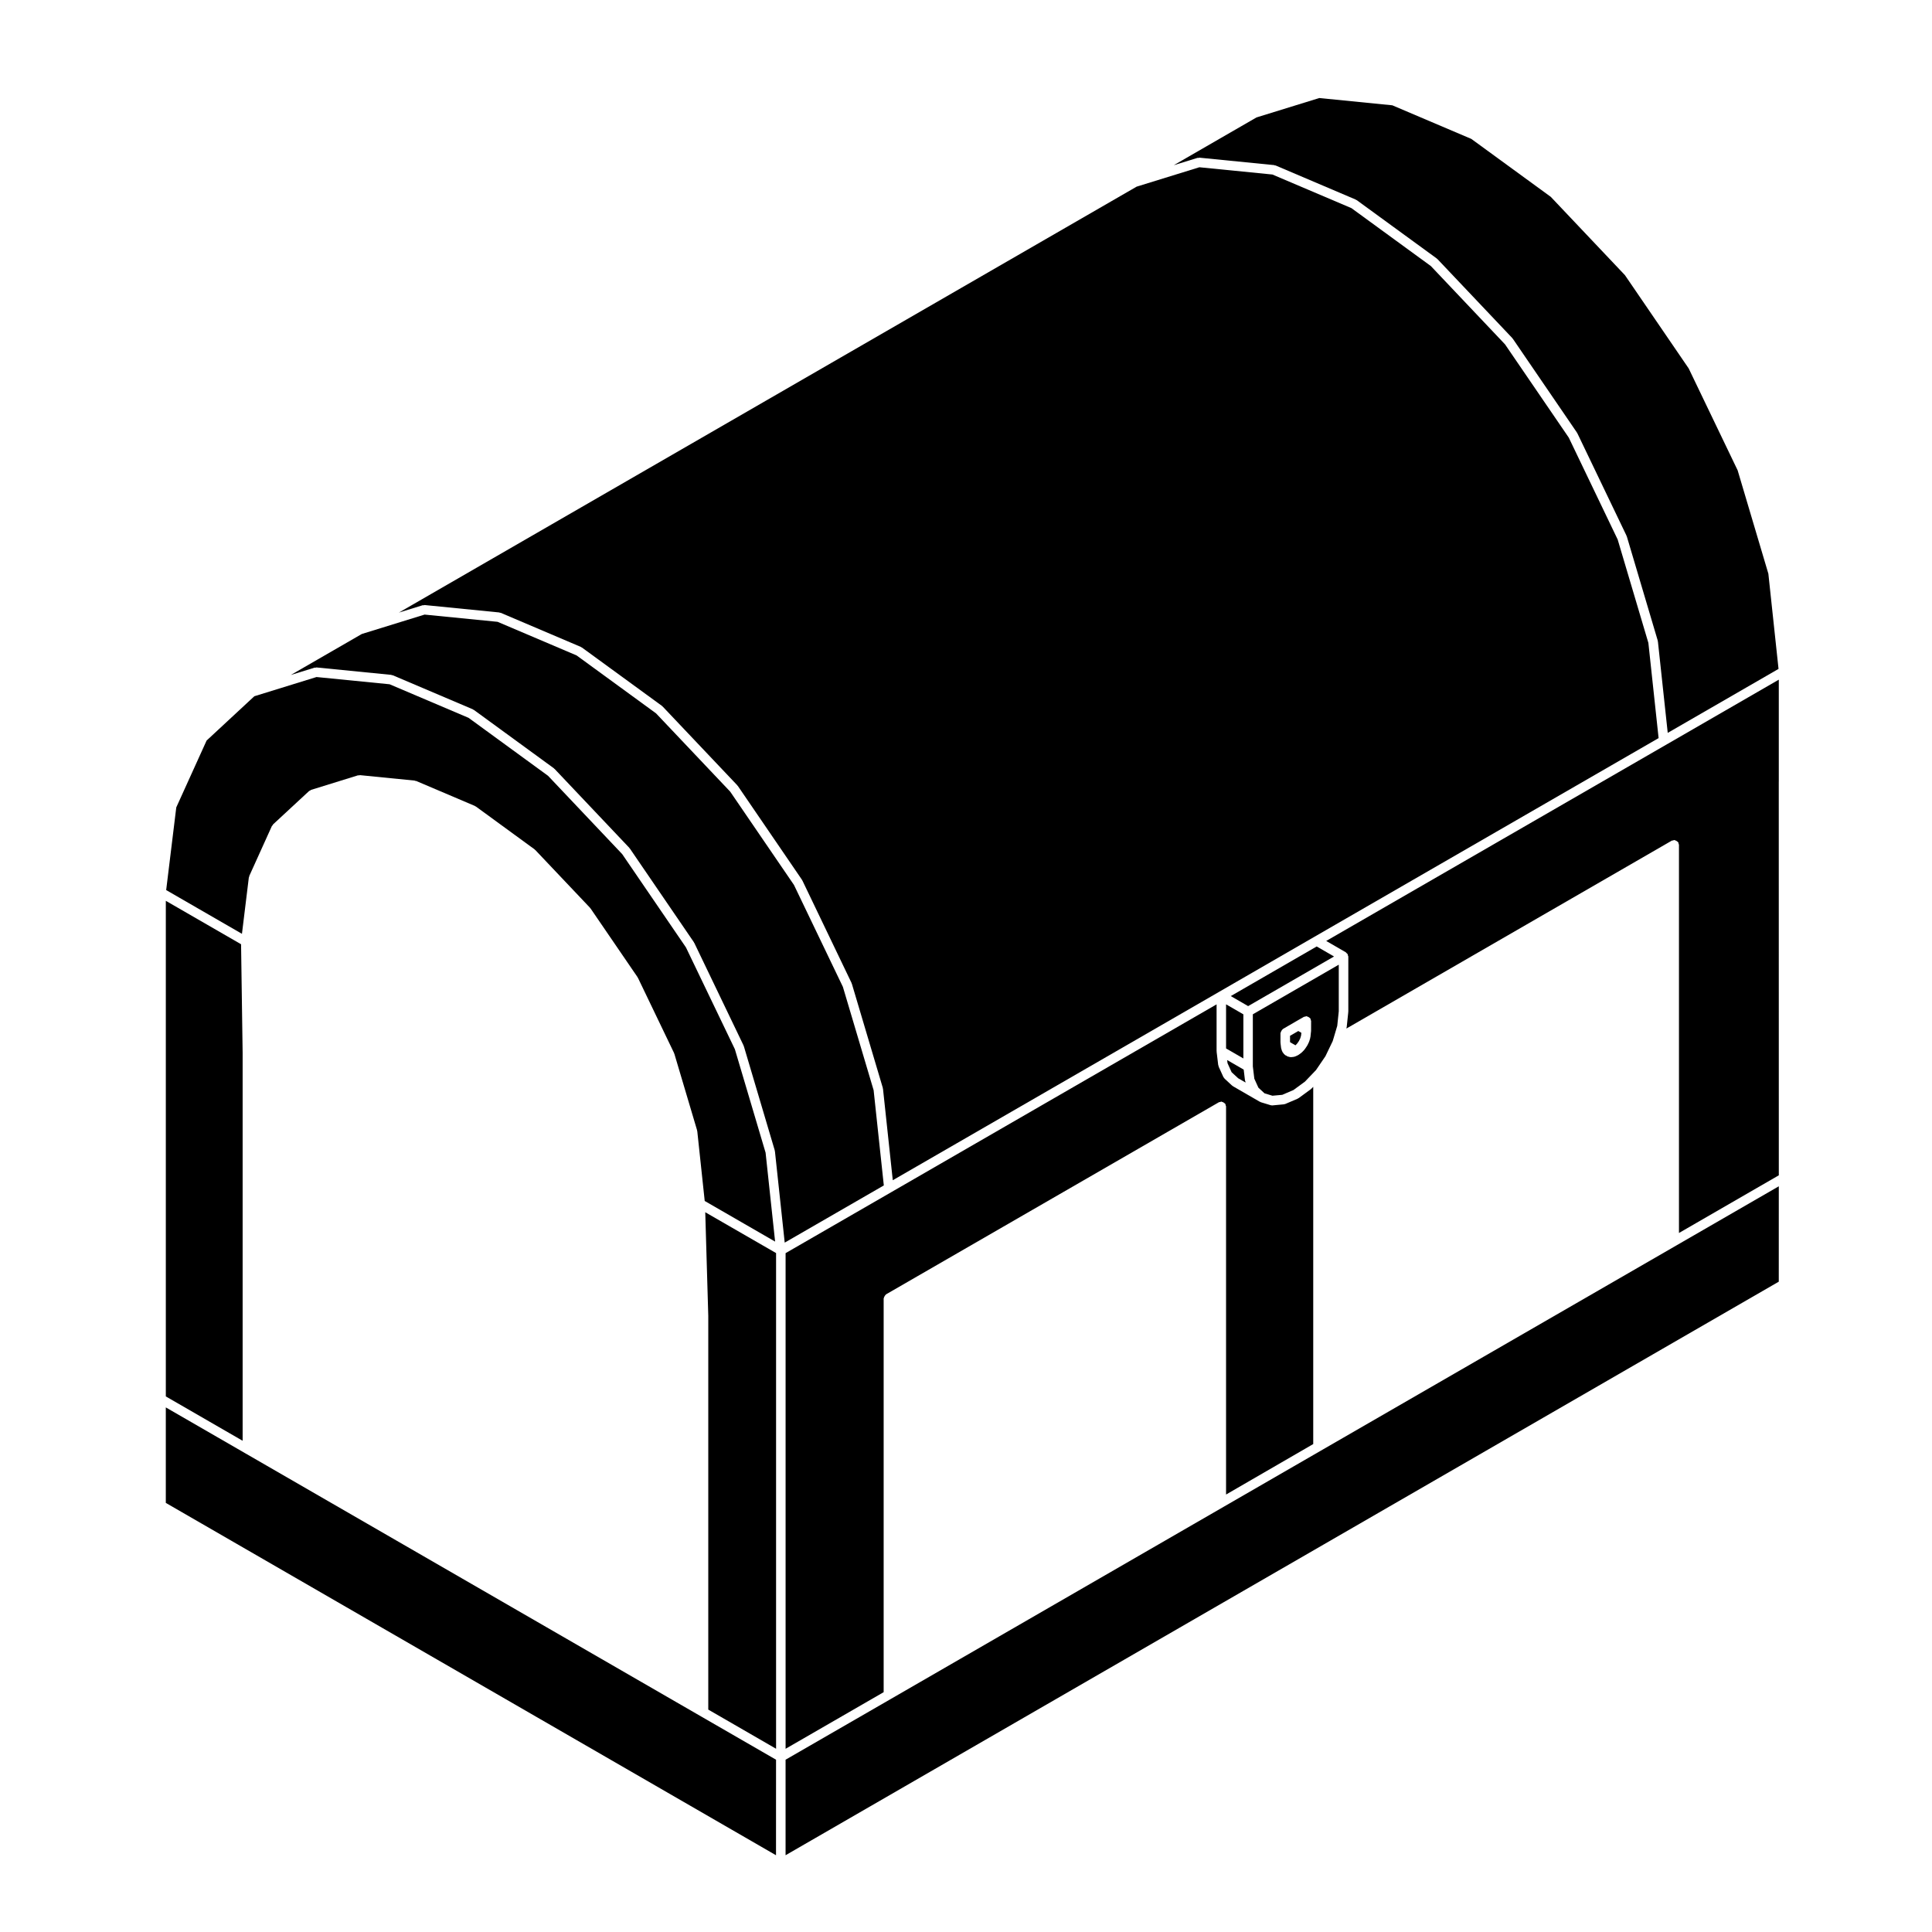 <?xml version="1.0" encoding="UTF-8"?>
<!-- Uploaded to: ICON Repo, www.svgrepo.com, Generator: ICON Repo Mixer Tools -->
<svg fill="#000000" width="800px" height="800px" version="1.1" viewBox="144 144 512 512" xmlns="http://www.w3.org/2000/svg">
 <g>
  <path d="m249.71 306.34 6.309-1.949c0.086-0.031 0.168 0.031 0.25 0.023 0.09-0.012 0.152-0.086 0.242-0.074l19.801 1.965c0.07 0.004 0.105 0.074 0.172 0.09s0.133-0.023 0.195 0l21.254 9.043c0.051 0.02 0.059 0.082 0.105 0.105 0.047 0.023 0.105 0 0.145 0.035l21.254 15.496c0.035 0.023 0.031 0.074 0.066 0.105s0.082 0.02 0.105 0.051l19.809 20.906c0.023 0.023 0.016 0.07 0.035 0.098 0.023 0.031 0.066 0.023 0.09 0.059l17.004 24.883c0.02 0.031 0 0.066 0.02 0.102 0.02 0.031 0.059 0.035 0.074 0.066l13.043 27.176c0.016 0.031-0.004 0.07 0.004 0.105 0.016 0.035 0.055 0.047 0.066 0.086l8.207 27.605c0.012 0.039-0.02 0.082-0.012 0.117 0.004 0.047 0.051 0.066 0.055 0.105l2.594 24.238 86.41-49.883 25.281-14.605 91.262-52.68-2.711-25.23-8.137-27.398-12.957-27-16.902-24.73-19.645-20.738-21.055-15.355-20.938-8.906-19.355-1.926-16.629 5.141z"/>
  <path d="m221.06 322.88 6.312-1.949c0.09-0.023 0.168 0.031 0.258 0.02 0.086-0.012 0.145-0.082 0.238-0.07l19.809 1.965c0.07 0.004 0.105 0.074 0.172 0.09s0.133-0.023 0.195 0l21.254 9.035c0.051 0.02 0.059 0.082 0.105 0.105 0.047 0.023 0.105 0.004 0.145 0.035l21.254 15.508c0.035 0.023 0.031 0.074 0.066 0.105 0.035 0.031 0.082 0.016 0.105 0.051l19.801 20.906c0.023 0.023 0.016 0.07 0.035 0.102 0.023 0.031 0.066 0.023 0.09 0.055l17.004 24.883c0.02 0.031 0 0.07 0.02 0.102s0.059 0.035 0.074 0.066l13.055 27.176c0.016 0.031-0.004 0.07 0.004 0.102 0.016 0.039 0.055 0.051 0.07 0.09l8.195 27.617c0.012 0.039-0.02 0.082-0.012 0.117 0.012 0.035 0.051 0.059 0.055 0.105l2.594 24.215 26.262-15.156-2.699-25.23-8.148-27.398-12.965-27.004-16.895-24.723-19.652-20.746-21.055-15.355-20.938-8.906-19.352-1.918-16.629 5.141z"/>
  <path d="m328.78 443.73 1.977 18.539 18.656 10.766-2.523-23.559-8.141-27.422-12.965-26.98-16.898-24.73-19.645-20.746-21.055-15.359-20.938-8.902-19.367-1.918-16.484 5.094-12.645 11.738-8.039 17.723-2.676 21.902 20.082 11.594 1.824-14.922c0.004-0.07 0.082-0.102 0.098-0.168 0.016-0.07-0.02-0.137 0.004-0.203l6.016-13.289c0.035-0.082 0.133-0.102 0.188-0.172 0.051-0.07 0.039-0.172 0.105-0.23l9.574-8.871c0.074-0.07 0.18-0.051 0.266-0.102 0.086-0.051 0.121-0.152 0.215-0.18l12.469-3.863c0.09-0.031 0.172 0.031 0.258 0.023 0.086-0.012 0.152-0.082 0.238-0.074l14.523 1.445c0.07 0.004 0.105 0.074 0.172 0.09 0.066 0.016 0.133-0.023 0.195 0l15.586 6.629c0.051 0.02 0.059 0.082 0.105 0.105s0.105 0 0.145 0.035l15.578 11.371c0.035 0.023 0.031 0.074 0.066 0.105 0.031 0.023 0.082 0.016 0.105 0.047l14.523 15.332c0.023 0.023 0.016 0.07 0.035 0.102 0.023 0.023 0.066 0.023 0.09 0.055l12.48 18.246c0.02 0.031 0 0.07 0.02 0.102s0.059 0.031 0.074 0.07l9.574 19.926c0.016 0.031-0.004 0.07 0.004 0.105 0.016 0.035 0.055 0.047 0.066 0.086l6.016 20.242c0.012 0.039-0.02 0.082-0.012 0.117 0.008 0.031 0.051 0.055 0.059 0.102z"/>
  <path d="m583.36 313.98 2.606 24.238 29.363-16.953-2.695-25.227-8.141-27.398-12.973-27-16.898-24.723-19.645-20.746-21.062-15.359-20.938-8.906-19.355-1.926-16.637 5.141-21.938 12.664 6.316-1.949c0.086-0.023 0.156 0.031 0.246 0.023 0.09-0.012 0.152-0.086 0.246-0.074l19.809 1.969c0.07 0.004 0.105 0.074 0.168 0.09 0.07 0.016 0.133-0.023 0.195 0l21.258 9.047c0.051 0.02 0.059 0.082 0.105 0.105s0.105 0 0.145 0.035l21.254 15.496c0.035 0.023 0.035 0.074 0.066 0.105s0.082 0.02 0.105 0.051l19.801 20.898c0.031 0.023 0.02 0.07 0.039 0.102 0.023 0.031 0.07 0.023 0.09 0.055l17.012 24.895c0.02 0.031 0 0.066 0.02 0.102 0.02 0.031 0.059 0.031 0.082 0.066l13.043 27.172c0.016 0.035-0.004 0.07 0.004 0.105 0.016 0.035 0.059 0.047 0.07 0.082l8.195 27.605c0.012 0.039-0.02 0.082-0.012 0.121 0.004 0.031 0.051 0.047 0.055 0.094z"/>
  <path d="m468.92 421.85 4.586 2.652v-11.691l-4.586-2.652z"/>
  <path d="m615.4 351.14v-27.02l-29.855 17.242-90.086 52 5.223 3.023c0.051 0.031 0.055 0.102 0.102 0.133 0.098 0.07 0.156 0.133 0.227 0.223 0.039 0.047 0.105 0.051 0.133 0.105 0.023 0.055 0 0.109 0.023 0.172 0.039 0.105 0.07 0.191 0.082 0.301 0.012 0.059 0.07 0.098 0.07 0.156v14.602c0 0.031-0.031 0.039-0.031 0.07 0 0.023 0.02 0.039 0.02 0.07l-0.422 4.027c-0.004 0.039-0.051 0.07-0.059 0.105-0.004 0.039 0.031 0.074 0.016 0.109l-0.035 0.121 86.246-49.805c0.105-0.059 0.215-0.016 0.324-0.039 0.105-0.031 0.188-0.125 0.309-0.125 0.066 0 0.102 0.055 0.156 0.066 0.168 0.02 0.289 0.098 0.434 0.18 0.145 0.086 0.266 0.152 0.367 0.281 0.035 0.047 0.105 0.051 0.133 0.105 0.059 0.105 0.016 0.211 0.047 0.324 0.031 0.105 0.121 0.188 0.121 0.309v102.88l26.461-15.285-0.012-104.34z"/>
  <path d="m470.17 407.97 4.598 2.66 22.766-13.148-4.594-2.66z"/>
  <path d="m469.31 425.76 1.078 2.383 1.727 1.598 2.012 1.16-0.082-0.168c-0.031-0.059 0.012-0.117-0.004-0.188-0.023-0.07-0.09-0.105-0.102-0.18l-0.348-2.906-4.387-2.539z"/>
  <path d="m208.3 459.03v-36.062l-0.414-28.734-19.941-11.508v131.34l20.355 11.754z"/>
  <path d="m349.66 610.34-19.855-11.461-120.88-69.789-20.984-12.113v25.305l161.71 93.375z"/>
  <path d="m615.4 458.38-27.09 15.645-94.395 54.488-25.625 14.797-88.23 50.945-27.875 16.086v25.316l263.21-152z"/>
  <path d="m485.87 418.5v1.68l0.512 0.305 0.938 0.531 0.473-0.504 0.453-0.656 0.344-0.707 0.207-0.719 0.078-0.727-0.816-0.473z"/>
  <path d="m492.37 427.98c0.008 0 0.008 0 0 0l0.387-0.402 2.5-3.672 1.918-3.996 0.312-1.023v-0.004l0.898-3.027 0.402-3.84v-12.363l-22.773 13.148v13.805l0.395 3.258 1.082 2.383 1.613 1.492 2.106 0.641 2.609-0.238 2.961-1.27 3.047-2.231zm-0.902-10.973c0 0.031-0.023 0.039-0.031 0.07 0 0.023 0.023 0.039 0.02 0.07l-0.176 1.664c0 0.039-0.047 0.059-0.051 0.105-0.012 0.039 0.02 0.074 0.012 0.109l-0.266 0.918c-0.012 0.047-0.059 0.066-0.074 0.105-0.016 0.031 0.012 0.059-0.004 0.09l-0.434 0.898c-0.02 0.039-0.059 0.055-0.082 0.09-0.016 0.02 0 0.051-0.02 0.074l-0.559 0.828c-0.031 0.035-0.07 0.051-0.102 0.086-0.012 0.02-0.004 0.051-0.02 0.07l-0.66 0.699c-0.031 0.031-0.082 0.02-0.117 0.051-0.031 0.031-0.031 0.086-0.07 0.105l-0.699 0.504c-0.02 0.016-0.039 0.012-0.059 0.02-0.047 0.031-0.09 0.055-0.137 0.082-0.02 0.012-0.02 0.031-0.039 0.039l-0.711 0.309c-0.105 0.047-0.215 0.051-0.324 0.066-0.02 0.004-0.031 0.031-0.059 0.035l-0.645 0.059h-0.109-0.004-0.004c-0.109 0-0.23-0.016-0.348-0.051l-0.562-0.168c-0.102-0.031-0.137-0.125-0.227-0.18-0.09-0.055-0.207-0.035-0.289-0.109l-0.434-0.414c-0.047-0.039-0.031-0.105-0.07-0.145-0.07-0.09-0.168-0.141-0.211-0.246l-0.266-0.59c-0.023-0.059 0.016-0.117-0.004-0.176-0.02-0.07-0.09-0.105-0.102-0.176l-0.102-0.754c0-0.012 0.004-0.012 0.004-0.012 0-0.012-0.004-0.012-0.004-0.012l-0.082-0.691c0-0.031 0.02-0.051 0.02-0.082 0-0.023-0.031-0.039-0.031-0.07v-2.488c0-0.059 0.059-0.098 0.07-0.152 0.02-0.16 0.09-0.281 0.176-0.43 0.086-0.145 0.145-0.273 0.281-0.371 0.047-0.039 0.055-0.102 0.105-0.133l3.438-1.996c0.004 0 0.004-0.004 0.004-0.004l2.16-1.238c0.105-0.059 0.215-0.012 0.324-0.039 0.105-0.031 0.188-0.125 0.309-0.125 0.059 0 0.102 0.059 0.156 0.07 0.168 0.02 0.289 0.098 0.434 0.176 0.145 0.09 0.266 0.145 0.363 0.289 0.039 0.051 0.105 0.051 0.137 0.105 0.059 0.105 0.016 0.211 0.039 0.324 0.031 0.105 0.125 0.18 0.125 0.301l-0.008 2.438z"/>
  <path d="m492.02 526.69v-94.68l-0.422 0.453c-0.031 0.035-0.082 0.02-0.109 0.051-0.031 0.031-0.023 0.082-0.066 0.105l-3.266 2.394c-0.051 0.035-0.105 0.023-0.156 0.055-0.039 0.02-0.051 0.07-0.09 0.09l-3.273 1.395c-0.105 0.047-0.215 0.051-0.316 0.07-0.023 0-0.035 0.023-0.059 0.031l-3.043 0.289h-0.117-0.004c-0.117 0-0.242-0.016-0.359-0.051l-2.625-0.797c-0.035-0.012-0.047-0.059-0.082-0.07-0.059-0.02-0.121-0.02-0.18-0.051l-3.41-1.969-3.703-2.144c-0.047-0.023-0.047-0.082-0.086-0.105-0.047-0.031-0.102-0.02-0.137-0.059l-2.012-1.859c-0.047-0.039-0.035-0.105-0.07-0.145-0.074-0.09-0.172-0.145-0.223-0.258l-1.27-2.797c-0.023-0.059 0.016-0.117-0.004-0.188-0.02-0.07-0.086-0.105-0.098-0.18l-0.422-3.531c-0.004-0.023 0.02-0.047 0.02-0.074 0-0.031-0.031-0.051-0.031-0.082v-12.418l-86.195 49.762-28.023 16.168v131.35l25.988-15.004v-104.34c0-0.059 0.055-0.102 0.066-0.156 0.02-0.16 0.098-0.281 0.176-0.422 0.086-0.145 0.152-0.277 0.281-0.371 0.047-0.039 0.051-0.105 0.105-0.133l88.227-50.922c0.102-0.066 0.215-0.016 0.324-0.047 0.105-0.031 0.188-0.125 0.309-0.125 0.059 0 0.09 0.059 0.145 0.07 0.172 0.02 0.297 0.09 0.441 0.176 0.141 0.09 0.266 0.145 0.363 0.289 0.035 0.047 0.105 0.051 0.133 0.102 0.059 0.105 0.016 0.215 0.047 0.324 0.031 0.105 0.125 0.188 0.125 0.309v102.87z"/>
  <path d="m331.7 597.06 17.969 10.379v-131.36l-18.77-10.824 0.801 27.445-0.004 0.023 0.004 0.012z"/>
 </g>
</svg>
